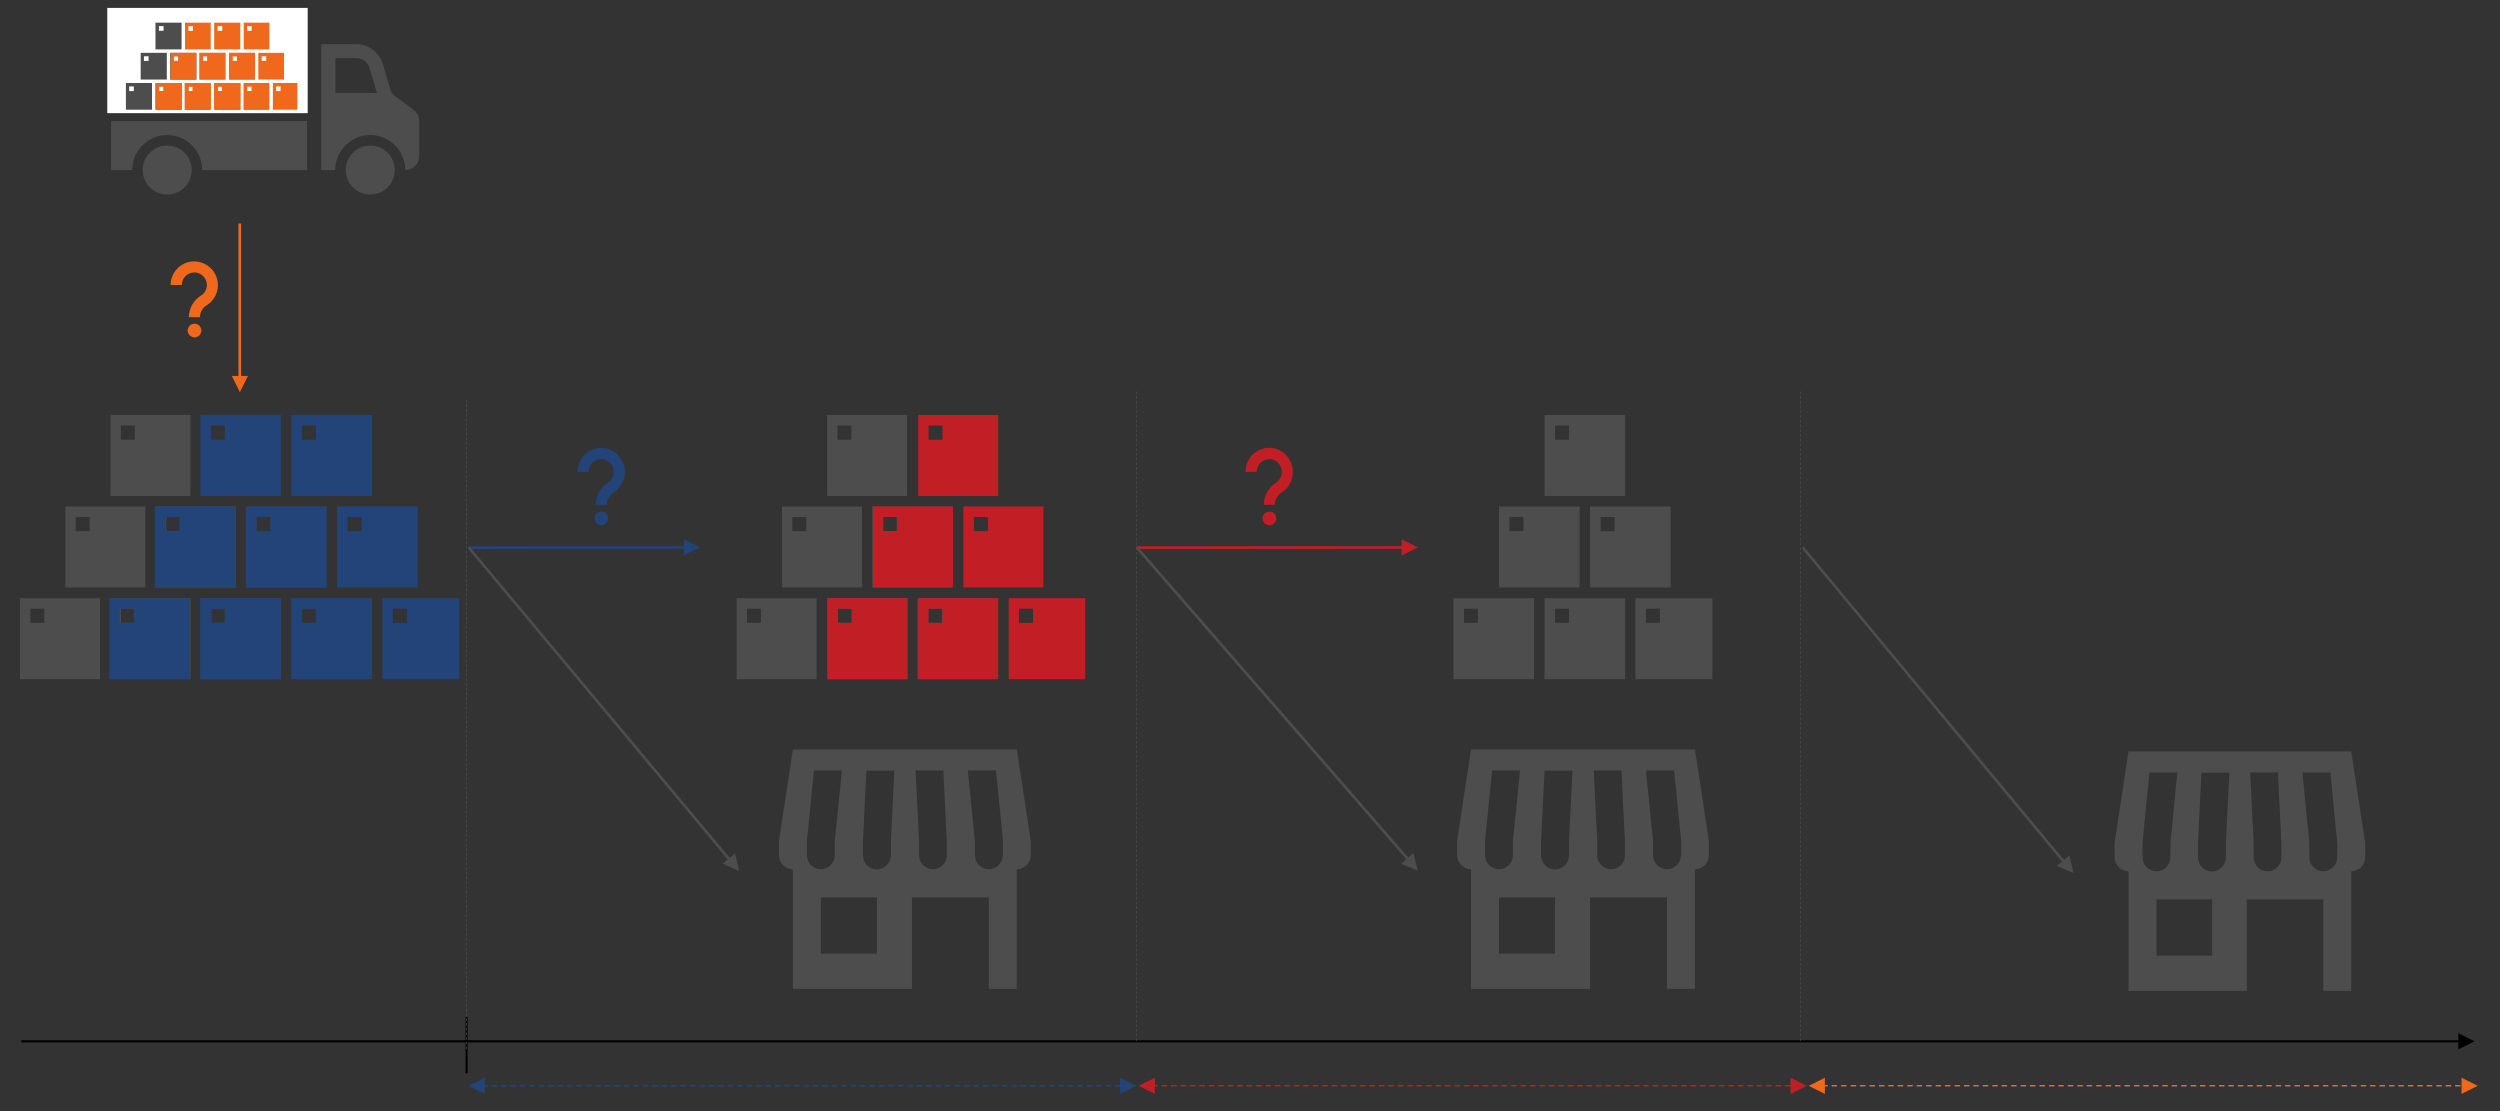 <?xml version="1.0" encoding="utf-8"?>
<!-- Generator: Adobe Illustrator 25.0.1, SVG Export Plug-In . SVG Version: 6.00 Build 0)  -->
<svg version="1.1" id="Calque_1" xmlns="http://www.w3.org/2000/svg" xmlns:xlink="http://www.w3.org/1999/xlink" x="0px" y="0px"
	 viewBox="0 0 1235 549" style="enable-background:new 0 0 1235 549;" xml:space="preserve">
<rect x="0" y="0" width="1235" height="549" fill="#333333" stroke="none"/>
<style type="text/css">
	.st0{clip-path:url(#SVGID_2_);}
	.st1{clip-path:url(#SVGID_4_);}
	.st2{clip-path:url(#SVGID_6_);}
	.st3{clip-path:url(#SVGID_8_);}
	.st4{fill:#4D4D4D;}
	.st5{clip-path:url(#SVGID_10_);}
	.st6{clip-path:url(#SVGID_12_);}
	.st7{clip-path:url(#SVGID_14_);}
	.st8{clip-path:url(#SVGID_16_);}
	.st9{clip-path:url(#SVGID_18_);}
	.st10{clip-path:url(#SVGID_20_);}
	.st11{clip-path:url(#SVGID_22_);}
	.st12{clip-path:url(#SVGID_24_);}
	.st13{clip-path:url(#SVGID_26_);}
	.st14{clip-path:url(#SVGID_28_);}
	.st15{clip-path:url(#SVGID_30_);}
	.st16{clip-path:url(#SVGID_32_);}
	.st17{fill:#224478;}
	.st18{clip-path:url(#SVGID_34_);}
	.st19{clip-path:url(#SVGID_36_);}
	.st20{clip-path:url(#SVGID_38_);}
	.st21{clip-path:url(#SVGID_40_);}
	.st22{clip-path:url(#SVGID_42_);}
	.st23{clip-path:url(#SVGID_44_);}
	.st24{clip-path:url(#SVGID_46_);}
	.st25{clip-path:url(#SVGID_48_);}
	.st26{clip-path:url(#SVGID_50_);}
	.st27{clip-path:url(#SVGID_52_);}
	.st28{clip-path:url(#SVGID_54_);}
	.st29{clip-path:url(#SVGID_56_);}
	.st30{clip-path:url(#SVGID_58_);}
	.st31{clip-path:url(#SVGID_60_);}
	.st32{clip-path:url(#SVGID_62_);}
	.st33{fill:#C11F25;}
	.st34{clip-path:url(#SVGID_64_);}
	.st35{clip-path:url(#SVGID_66_);}
	.st36{clip-path:url(#SVGID_68_);}
	.st37{fill:#EF681C;}
	.st38{clip-path:url(#SVGID_70_);}
	.st39{clip-path:url(#SVGID_72_);}
	.st40{clip-path:url(#SVGID_74_);}
	.st41{clip-path:url(#SVGID_76_);}
	.st42{clip-path:url(#SVGID_78_);}
	.st43{clip-path:url(#SVGID_80_);}
	.st44{fill:#FFFFFF;}
	.st45{clip-path:url(#SVGID_82_);}
	.st46{clip-path:url(#SVGID_84_);}
	.st47{clip-path:url(#SVGID_86_);}
	.st48{clip-path:url(#SVGID_88_);}
	.st49{clip-path:url(#SVGID_90_);}
	.st50{clip-path:url(#SVGID_92_);}
	.st51{clip-path:url(#SVGID_94_);}
	.st52{clip-path:url(#SVGID_96_);}
	.st53{clip-path:url(#SVGID_98_);}
	.st54{clip-path:url(#SVGID_100_);}
	.st55{clip-path:url(#SVGID_102_);}
	.st56{clip-path:url(#SVGID_104_);}
	.st57{fill:none;stroke:#000000;stroke-miterlimit:8;}
	.st58{fill:none;stroke:#4D4D4D;stroke-width:0.333;stroke-miterlimit:8;stroke-dasharray:1.333,1;}
</style>
<g>
	<defs>
		<rect id="SVGID_1_" x="-33" y="-107.1" width="1280" height="720"/>
	</defs>
	<clipPath id="SVGID_2_">
		<use xlink:href="#SVGID_1_"  style="overflow:visible;"/>
	</clipPath>
	<g class="st0">
		<path d="M10.5,513.9h1205.3v1H10.5V513.9z M1214.4,510.4l8,4l-8,4V510.4z"/>
		<g>
			<defs>
				<rect id="SVGID_3_" x="364" y="345.9" width="166" height="167"/>
			</defs>
			<clipPath id="SVGID_4_">
				<use xlink:href="#SVGID_3_"  style="overflow:visible;"/>
			</clipPath>
			<g class="st1">
				<g>
					<defs>
						<rect id="SVGID_5_" x="364" y="345.9" width="166" height="167"/>
					</defs>
					<clipPath id="SVGID_6_">
						<use xlink:href="#SVGID_5_"  style="overflow:visible;"/>
					</clipPath>
					<g class="st2">
						<g>
							<defs>
								<rect id="SVGID_7_" x="364" y="345.9" width="166" height="167"/>
							</defs>
							<clipPath id="SVGID_8_">
								<use xlink:href="#SVGID_7_"  style="overflow:visible;"/>
							</clipPath>
							<g class="st3">
								<path class="st4" d="M495.4,422.4c0,3.8-3.1,7-6.9,7s-6.9-3.1-6.9-7v-7l-3.5-34.8H492l3.5,34.8V422.4z M467.8,422.4
									c0,3.8-3.1,7-6.9,7c-3.8,0-6.9-3.1-6.9-7v-7l-1.7-34.8H466l1.7,34.8V422.4z M440.1,415.5v7c0,3.8-3.1,7-6.9,7
									c-3.8,0-6.9-3.1-6.9-7v-7l1.7-34.8h13.8L440.1,415.5z M433.2,471.1h-27.7v-27.8h27.7V471.1z M398.6,422.4v-7l3.5-34.8h13.8
									l-3.5,34.8v7c0,3.8-3.1,7-6.9,7S398.6,426.3,398.6,422.4z M502.3,370.2H391.7l-6.9,45.2v7c0,3.8,3.1,7,6.9,7v59.1h58.8
									v-45.2h38v45.2h13.8v-59.1c3.8,0,6.9-3.1,6.9-7v-7L502.3,370.2z"/>
							</g>
						</g>
					</g>
				</g>
			</g>
		</g>
		<g>
			<defs>
				<rect id="SVGID_9_" x="699" y="185.9" width="166" height="167"/>
			</defs>
			<clipPath id="SVGID_10_">
				<use xlink:href="#SVGID_9_"  style="overflow:visible;"/>
			</clipPath>
			<g class="st5">
				<g>
					<defs>
						<rect id="SVGID_11_" x="699" y="185.9" width="166" height="167"/>
					</defs>
					<clipPath id="SVGID_12_">
						<use xlink:href="#SVGID_11_"  style="overflow:visible;"/>
					</clipPath>
					<g class="st6">
						<g>
							<defs>
								<rect id="SVGID_13_" x="699" y="185.9" width="166" height="167"/>
							</defs>
							<clipPath id="SVGID_14_">
								<use xlink:href="#SVGID_13_"  style="overflow:visible;"/>
							</clipPath>
							<g class="st7">
								<path class="st4" d="M718,295.5v40h39.8v-40H718z M730.1,307.7h-6.9v-7h6.9V307.7z"/>
								<path class="st4" d="M763,295.5v40h39.8v-40H763z M775.1,307.7h-6.9v-7h6.9V307.7z"/>
								<path class="st4" d="M740.5,250.2v40h39.8v-40H740.5z M752.6,262.4h-6.9v-7h6.9V262.4z"/>
								<path class="st4" d="M785.5,250.2v40h39.8v-40H785.5z M797.6,262.4h-6.9v-7h6.9V262.4z"/>
								<path class="st4" d="M763,205v40h39.8v-40H763z M775.1,217.2h-6.9v-7h6.9V217.2z"/>
								<path class="st4" d="M807.9,295.5v40h38v-40H807.9z M820,307.7h-6.9v-7h6.9V307.7z"/>
							</g>
						</g>
					</g>
				</g>
			</g>
		</g>
		<g>
			<defs>
				<rect id="SVGID_15_" x="699" y="345.9" width="166" height="167"/>
			</defs>
			<clipPath id="SVGID_16_">
				<use xlink:href="#SVGID_15_"  style="overflow:visible;"/>
			</clipPath>
			<g class="st8">
				<g>
					<defs>
						<rect id="SVGID_17_" x="699" y="345.9" width="166" height="167"/>
					</defs>
					<clipPath id="SVGID_18_">
						<use xlink:href="#SVGID_17_"  style="overflow:visible;"/>
					</clipPath>
					<g class="st9">
						<g>
							<defs>
								<rect id="SVGID_19_" x="699" y="345.9" width="166" height="167"/>
							</defs>
							<clipPath id="SVGID_20_">
								<use xlink:href="#SVGID_19_"  style="overflow:visible;"/>
							</clipPath>
							<g class="st10">
								<path class="st4" d="M830.4,422.4c0,3.8-3.1,7-6.9,7s-6.9-3.1-6.9-7v-7l-3.5-34.8H827l3.5,34.8V422.4z M802.8,422.4
									c0,3.8-3.1,7-6.9,7c-3.8,0-6.9-3.1-6.9-7v-7l-1.7-34.8H801l1.7,34.8V422.4z M775.1,415.5v7c0,3.8-3.1,7-6.9,7
									c-3.8,0-6.9-3.1-6.9-7v-7l1.7-34.8h13.8L775.1,415.5z M768.2,471.1h-27.7v-27.8h27.7V471.1z M733.6,422.4v-7l3.5-34.8h13.8
									l-3.5,34.8v7c0,3.8-3.1,7-6.9,7S733.6,426.3,733.6,422.4z M837.3,370.2H726.7l-6.9,45.2v7c0,3.8,3.1,7,6.9,7v59.1h58.8
									v-45.2h38v45.2h13.8v-59.1c3.8,0,6.9-3.1,6.9-7v-7L837.3,370.2z"/>
							</g>
						</g>
					</g>
				</g>
			</g>
		</g>
		<g>
			<defs>
				<rect id="SVGID_21_" x="1024" y="346.9" width="165" height="167"/>
			</defs>
			<clipPath id="SVGID_22_">
				<use xlink:href="#SVGID_21_"  style="overflow:visible;"/>
			</clipPath>
			<g class="st11">
				<g>
					<defs>
						<rect id="SVGID_23_" x="1024" y="346.9" width="165" height="167"/>
					</defs>
					<clipPath id="SVGID_24_">
						<use xlink:href="#SVGID_23_"  style="overflow:visible;"/>
					</clipPath>
					<g class="st12">
						<g>
							<defs>
								<rect id="SVGID_25_" x="1024" y="346.9" width="165" height="167"/>
							</defs>
							<clipPath id="SVGID_26_">
								<use xlink:href="#SVGID_25_"  style="overflow:visible;"/>
							</clipPath>
							<g class="st13">
								<path class="st4" d="M1154.6,423.4c0,3.8-3.1,7-6.9,7s-6.9-3.1-6.9-7v-7l-3.4-34.8h13.8l3.4,34.8V423.4z M1127.1,423.4
									c0,3.8-3.1,7-6.9,7c-3.8,0-6.9-3.1-6.9-7v-7l-1.7-34.8h13.7l1.7,34.8V423.4z M1099.6,416.5v7c0,3.8-3.1,7-6.9,7
									s-6.9-3.1-6.9-7v-7l1.7-34.8h13.8L1099.6,416.5z M1092.8,472.1h-27.5v-27.8h27.5V472.1z M1058.4,423.4v-7l3.4-34.8h13.8
									l-3.4,34.8v7c0,3.8-3.1,7-6.9,7S1058.4,427.3,1058.4,423.4z M1161.5,371.2h-110l-6.9,45.2v7c0,3.8,3.1,7,6.9,7v59.1h58.4
									v-45.2h37.8v45.2h13.8v-59.1c3.8,0,6.9-3.1,6.9-7v-7L1161.5,371.2z"/>
							</g>
						</g>
					</g>
				</g>
			</g>
		</g>
		<g>
			<defs>
				<rect id="SVGID_27_" x="275" y="217.9" width="44" height="45"/>
			</defs>
			<clipPath id="SVGID_28_">
				<use xlink:href="#SVGID_27_"  style="overflow:visible;"/>
			</clipPath>
			<g class="st14">
				<g>
					<defs>
						<rect id="SVGID_29_" x="275" y="217.9" width="44" height="45"/>
					</defs>
					<clipPath id="SVGID_30_">
						<use xlink:href="#SVGID_29_"  style="overflow:visible;"/>
					</clipPath>
					<g class="st15">
						<g>
							<defs>
								<rect id="SVGID_31_" x="275" y="217.9" width="44" height="45"/>
							</defs>
							<clipPath id="SVGID_32_">
								<use xlink:href="#SVGID_31_"  style="overflow:visible;"/>
							</clipPath>
							<g class="st16">
								<path class="st17" d="M308.6,231.8c-0.8-6.6-6.6-11.3-13-10.5c-5.9,0.7-10.3,5.8-10.3,11.8h5.5c0-3.5,2.8-6.3,6.2-6.3
									c3.4,0,6.2,2.8,6.2,6.3c0,2.2-1.1,4.2-2.9,5.4c-3.7,2.3-6,6.5-6,10.9h5.5c0-2.5,1.3-4.9,3.5-6.2
									C307,240.8,309.1,236.3,308.6,231.8z"/>
								<path class="st17" d="M299.5,253.7L299.5,253.7c-1.3-1.3-3.4-1.3-4.8,0c0,0,0,0,0,0c-0.3,0.3-0.6,0.7-0.7,1.1
									c-0.2,0.4-0.3,0.9-0.3,1.3c0,0.5,0.1,0.9,0.3,1.3c0.3,0.8,1,1.5,1.8,1.8c0.4,0.2,0.9,0.3,1.3,0.3c0.4,0,0.9-0.1,1.3-0.3
									c0.8-0.4,1.4-1,1.8-1.8c0.2-0.4,0.3-0.9,0.3-1.3c0-0.5-0.1-0.9-0.3-1.3C300,254.4,299.8,254,299.5,253.7z"/>
							</g>
						</g>
					</g>
				</g>
			</g>
		</g>
		<g>
			<defs>
				<rect id="SVGID_33_" x="-9" y="185.9" width="165" height="167"/>
			</defs>
			<clipPath id="SVGID_34_">
				<use xlink:href="#SVGID_33_"  style="overflow:visible;"/>
			</clipPath>
			<g class="st18">
				<g>
					<defs>
						<rect id="SVGID_35_" x="-9" y="185.9" width="165" height="167"/>
					</defs>
					<clipPath id="SVGID_36_">
						<use xlink:href="#SVGID_35_"  style="overflow:visible;"/>
					</clipPath>
					<g class="st19">
						<g>
							<defs>
								<rect id="SVGID_37_" x="-9" y="185.9" width="165" height="167"/>
							</defs>
							<clipPath id="SVGID_38_">
								<use xlink:href="#SVGID_37_"  style="overflow:visible;"/>
							</clipPath>
							<g class="st20">
								<path class="st4" d="M9.9,295.5v40h39.5v-40H9.9z M21.9,307.7h-6.9v-7h6.9V307.7z"/>
								<path class="st4" d="M54.6,295.5v40h39.5v-40H54.6z M66.6,307.7h-6.9v-7h6.9V307.7z"/>
								<path class="st4" d="M32.3,250.2v40h39.5v-40H32.3z M44.3,262.4h-6.9v-7h6.9V262.4z"/>
								<path class="st4" d="M76.9,250.2v40h39.5v-40H76.9z M89,262.4h-6.9v-7H89V262.4z"/>
								<path class="st4" d="M54.6,205v40h39.5v-40H54.6z M66.6,217.2h-6.9v-7h6.9V217.2z"/>
								<path class="st4" d="M99.3,295.5v40h37.8v-40H99.3z M111.3,307.7h-6.9v-7h6.9V307.7z"/>
							</g>
						</g>
					</g>
				</g>
			</g>
		</g>
		<g>
			<defs>
				<rect id="SVGID_39_" x="35" y="185.9" width="166" height="167"/>
			</defs>
			<clipPath id="SVGID_40_">
				<use xlink:href="#SVGID_39_"  style="overflow:visible;"/>
			</clipPath>
			<g class="st21">
				<g>
					<defs>
						<rect id="SVGID_41_" x="35" y="185.9" width="166" height="167"/>
					</defs>
					<clipPath id="SVGID_42_">
						<use xlink:href="#SVGID_41_"  style="overflow:visible;"/>
					</clipPath>
					<g class="st22">
						<g>
							<defs>
								<rect id="SVGID_43_" x="35" y="185.9" width="166" height="167"/>
							</defs>
							<clipPath id="SVGID_44_">
								<use xlink:href="#SVGID_43_"  style="overflow:visible;"/>
							</clipPath>
							<g class="st23">
								<path class="st17" d="M54,295.5v40h39.8v-40H54z M66.1,307.7h-6.9v-7h6.9V307.7z"/>
								<path class="st17" d="M99,295.5v40h39.8v-40H99z M111.1,307.7h-6.9v-7h6.9V307.7z"/>
								<path class="st17" d="M76.5,250.2v40h39.8v-40H76.5z M88.6,262.4h-6.9v-7h6.9V262.4z"/>
								<path class="st17" d="M121.5,250.2v40h39.8v-40H121.5z M133.6,262.4h-6.9v-7h6.9V262.4z"/>
								<path class="st17" d="M99,205v40h39.8v-40H99z M111.1,217.2h-6.9v-7h6.9V217.2z"/>
								<path class="st17" d="M143.9,295.5v40h38v-40H143.9z M156,307.7h-6.9v-7h6.9V307.7z"/>
							</g>
						</g>
					</g>
				</g>
			</g>
		</g>
		<g>
			<defs>
				<rect id="SVGID_45_" x="80" y="185.9" width="166" height="167"/>
			</defs>
			<clipPath id="SVGID_46_">
				<use xlink:href="#SVGID_45_"  style="overflow:visible;"/>
			</clipPath>
			<g class="st24">
				<g>
					<defs>
						<rect id="SVGID_47_" x="80" y="185.9" width="166" height="167"/>
					</defs>
					<clipPath id="SVGID_48_">
						<use xlink:href="#SVGID_47_"  style="overflow:visible;"/>
					</clipPath>
					<g class="st25">
						<g>
							<defs>
								<rect id="SVGID_49_" x="80" y="185.9" width="166" height="167"/>
							</defs>
							<clipPath id="SVGID_50_">
								<use xlink:href="#SVGID_49_"  style="overflow:visible;"/>
							</clipPath>
							<g class="st26">
								<path class="st17" d="M99,295.5v40h39.8v-40H99z M111.1,307.7h-6.9v-7h6.9V307.7z"/>
								<path class="st17" d="M144,295.5v40h39.8v-40H144z M156.1,307.7h-6.9v-7h6.9V307.7z"/>
								<path class="st17" d="M121.5,250.2v40h39.8v-40H121.5z M133.6,262.4h-6.9v-7h6.9V262.4z"/>
								<path class="st17" d="M166.5,250.2v40h39.8v-40H166.5z M178.6,262.4h-6.9v-7h6.9V262.4z"/>
								<path class="st17" d="M144,205v40h39.8v-40H144z M156.1,217.2h-6.9v-7h6.9V217.2z"/>
								<path class="st17" d="M188.9,295.5v40h38v-40H188.9z M201,307.7h-6.9v-7h6.9V307.7z"/>
							</g>
						</g>
					</g>
				</g>
			</g>
		</g>
		<g>
			<defs>
				<rect id="SVGID_51_" x="345" y="185.9" width="165" height="167"/>
			</defs>
			<clipPath id="SVGID_52_">
				<use xlink:href="#SVGID_51_"  style="overflow:visible;"/>
			</clipPath>
			<g class="st27">
				<g>
					<defs>
						<rect id="SVGID_53_" x="345" y="185.9" width="165" height="167"/>
					</defs>
					<clipPath id="SVGID_54_">
						<use xlink:href="#SVGID_53_"  style="overflow:visible;"/>
					</clipPath>
					<g class="st28">
						<g>
							<defs>
								<rect id="SVGID_55_" x="345" y="185.9" width="165" height="167"/>
							</defs>
							<clipPath id="SVGID_56_">
								<use xlink:href="#SVGID_55_"  style="overflow:visible;"/>
							</clipPath>
							<g class="st29">
								<path class="st4" d="M363.9,295.5v40h39.5v-40H363.9z M375.9,307.7h-6.9v-7h6.9V307.7z"/>
								<path class="st4" d="M408.6,295.5v40h39.5v-40H408.6z M420.6,307.7h-6.9v-7h6.9V307.7z"/>
								<path class="st4" d="M386.3,250.2v40h39.5v-40H386.3z M398.3,262.4h-6.9v-7h6.9V262.4z"/>
								<path class="st4" d="M430.9,250.2v40h39.5v-40H430.9z M443,262.4h-6.9v-7h6.9V262.4z"/>
								<path class="st4" d="M408.6,205v40h39.5v-40H408.6z M420.6,217.2h-6.9v-7h6.9V217.2z"/>
								<path class="st4" d="M453.3,295.5v40h37.8v-40H453.3z M465.3,307.7h-6.9v-7h6.9V307.7z"/>
							</g>
						</g>
					</g>
				</g>
			</g>
		</g>
		<g>
			<defs>
				<rect id="SVGID_57_" x="390" y="185.9" width="165" height="167"/>
			</defs>
			<clipPath id="SVGID_58_">
				<use xlink:href="#SVGID_57_"  style="overflow:visible;"/>
			</clipPath>
			<g class="st30">
				<g>
					<defs>
						<rect id="SVGID_59_" x="390" y="185.9" width="165" height="167"/>
					</defs>
					<clipPath id="SVGID_60_">
						<use xlink:href="#SVGID_59_"  style="overflow:visible;"/>
					</clipPath>
					<g class="st31">
						<g>
							<defs>
								<rect id="SVGID_61_" x="390" y="185.9" width="165" height="167"/>
							</defs>
							<clipPath id="SVGID_62_">
								<use xlink:href="#SVGID_61_"  style="overflow:visible;"/>
							</clipPath>
							<g class="st32">
								<path class="st33" d="M408.9,295.5v40h39.5v-40H408.9z M420.9,307.7h-6.9v-7h6.9V307.7z"/>
								<path class="st33" d="M453.6,295.5v40h39.5v-40H453.6z M465.6,307.7h-6.9v-7h6.9V307.7z"/>
								<path class="st33" d="M431.3,250.2v40h39.5v-40H431.3z M443.3,262.4h-6.9v-7h6.9V262.4z"/>
								<path class="st33" d="M475.9,250.2v40h39.5v-40H475.9z M488,262.4h-6.9v-7h6.9V262.4z"/>
								<path class="st33" d="M453.6,205v40h39.5v-40H453.6z M465.6,217.2h-6.9v-7h6.9V217.2z"/>
								<path class="st33" d="M498.3,295.5v40h37.8v-40H498.3z M510.3,307.7h-6.9v-7h6.9V307.7z"/>
							</g>
						</g>
					</g>
				</g>
			</g>
		</g>
		<path class="st17" d="M231.5,271.2l107.6-0.1l0-1.3l-107.6,0.1L231.5,271.2z M337.8,274.4l8-4l-8-4L337.8,274.4z"/>
		<path class="st4" d="M232,270l129.4,154.8l-1,0.9L231,270.8L232,270z M363.1,421.6l2.1,8.7l-8.2-3.6L363.1,421.6z"/>
		<path class="st33" d="M561.5,271.2l132.2-0.1l0-1.3l-132.2,0.1L561.5,271.2z M692.4,274.4l8-4l-8-4L692.4,274.4z"/>
		<g>
			<defs>
				<rect id="SVGID_63_" x="605" y="217.9" width="44" height="45"/>
			</defs>
			<clipPath id="SVGID_64_">
				<use xlink:href="#SVGID_63_"  style="overflow:visible;"/>
			</clipPath>
			<g class="st34">
				<g>
					<defs>
						<rect id="SVGID_65_" x="605" y="217.9" width="44" height="45"/>
					</defs>
					<clipPath id="SVGID_66_">
						<use xlink:href="#SVGID_65_"  style="overflow:visible;"/>
					</clipPath>
					<g class="st35">
						<g>
							<defs>
								<rect id="SVGID_67_" x="605" y="217.9" width="44" height="45"/>
							</defs>
							<clipPath id="SVGID_68_">
								<use xlink:href="#SVGID_67_"  style="overflow:visible;"/>
							</clipPath>
							<g class="st36">
								<path class="st33" d="M638.6,231.8c-0.8-6.6-6.6-11.3-13-10.5c-5.9,0.7-10.3,5.8-10.3,11.8h5.5c0-3.5,2.8-6.3,6.2-6.3
									s6.2,2.8,6.2,6.3c0,2.2-1.1,4.2-2.9,5.4c-3.7,2.3-6,6.5-6,10.9h5.5c0-2.5,1.3-4.9,3.5-6.2
									C637,240.8,639.1,236.3,638.6,231.8z"/>
								<path class="st33" d="M629.5,253.7L629.5,253.7c-1.3-1.3-3.4-1.3-4.8,0c0,0,0,0,0,0c-0.3,0.3-0.6,0.7-0.7,1.1
									c-0.2,0.4-0.3,0.9-0.3,1.3c0,0.5,0.1,0.9,0.3,1.3c0.3,0.8,1,1.5,1.8,1.8c0.4,0.2,0.9,0.3,1.3,0.3c0.4,0,0.9-0.1,1.3-0.3
									c0.8-0.4,1.4-1,1.8-1.8c0.2-0.4,0.3-0.9,0.3-1.3c0-0.5-0.1-0.9-0.3-1.3C630,254.4,629.8,254,629.5,253.7z"/>
							</g>
						</g>
					</g>
				</g>
			</g>
		</g>
		<path class="st4" d="M562,269.9l134.5,154.6l-1,0.9L561,270.8L562,269.9z M698.2,421.4l2.2,8.7l-8.3-3.4L698.2,421.4z"/>
		<path class="st4" d="M891,270l129.5,155.8l-1,0.9L890,270.8L891,270z M1022.3,422.6l2,8.7l-8.2-3.6L1022.3,422.6z"/>
		<path class="st37" d="M117.8,110.4l0,76.6h1.3l0-76.6H117.8z M114.5,185.7l4,8l4-8H114.5z"/>
		<g>
			<defs>
				<rect id="SVGID_69_" x="74" y="125.9" width="44" height="44"/>
			</defs>
			<clipPath id="SVGID_70_">
				<use xlink:href="#SVGID_69_"  style="overflow:visible;"/>
			</clipPath>
			<g class="st38">
				<g>
					<defs>
						<rect id="SVGID_71_" x="74" y="125.9" width="44" height="44"/>
					</defs>
					<clipPath id="SVGID_72_">
						<use xlink:href="#SVGID_71_"  style="overflow:visible;"/>
					</clipPath>
					<g class="st39">
						<g>
							<defs>
								<rect id="SVGID_73_" x="74" y="125.9" width="44" height="44"/>
							</defs>
							<clipPath id="SVGID_74_">
								<use xlink:href="#SVGID_73_"  style="overflow:visible;"/>
							</clipPath>
							<g class="st40">
								<path class="st37" d="M107.6,139.5c-0.8-6.4-6.6-11-13-10.3c-5.9,0.7-10.3,5.7-10.3,11.6h5.5c0-3.4,2.8-6.2,6.2-6.2
									c3.4,0,6.2,2.8,6.2,6.2c0,2.1-1.1,4.1-2.9,5.2c-3.7,2.3-6,6.3-6,10.7h5.5c0-2.5,1.3-4.8,3.5-6
									C106,148.3,108.1,143.9,107.6,139.5z"/>
								<path class="st37" d="M98.5,160.9L98.5,160.9c-1.3-1.3-3.4-1.3-4.8,0c0,0,0,0,0,0c-0.3,0.3-0.6,0.7-0.7,1.1
									c-0.2,0.4-0.3,0.9-0.3,1.3c0,0.4,0.1,0.9,0.3,1.3c0.3,0.8,1,1.4,1.8,1.8c0.4,0.2,0.9,0.3,1.3,0.3c0.4,0,0.9-0.1,1.3-0.3
									c0.8-0.3,1.4-1,1.8-1.8c0.2-0.4,0.3-0.9,0.3-1.3c0-0.5-0.1-0.9-0.3-1.3C99,161.6,98.8,161.2,98.5,160.9z"/>
							</g>
						</g>
					</g>
				</g>
			</g>
		</g>
		<g>
			<defs>
				<rect id="SVGID_75_" x="48" y="-30.1" width="166" height="166"/>
			</defs>
			<clipPath id="SVGID_76_">
				<use xlink:href="#SVGID_75_"  style="overflow:visible;"/>
			</clipPath>
			<g class="st41">
				<g>
					<defs>
						<rect id="SVGID_77_" x="48" y="-30.1" width="166" height="166"/>
					</defs>
					<clipPath id="SVGID_78_">
						<use xlink:href="#SVGID_77_"  style="overflow:visible;"/>
					</clipPath>
					<g class="st42">
						<g>
							<defs>
								<rect id="SVGID_79_" x="48" y="-30.1" width="166" height="166"/>
							</defs>
							<clipPath id="SVGID_80_">
								<use xlink:href="#SVGID_79_"  style="overflow:visible;"/>
							</clipPath>
							<g class="st43">
								<path class="st4" d="M94.7,84c0,6.7-5.4,12.1-12.1,12.1S70.5,90.7,70.5,84s5.4-12.1,12.1-12.1S94.7,77.3,94.7,84z"/>
								<path class="st4" d="M195,84c0,6.7-5.4,12.1-12.1,12.1s-12.1-5.4-12.1-12.1s5.4-12.1,12.1-12.1S195,77.3,195,84z"/>
								<path class="st4" d="M54.9,11.4h96.8v41.5H54.9V11.4z"/>
								<path class="st4" d="M165.6,28.7H176c3.1,0,5.9,2.1,6.6,5l3.5,11.9c0,0.2,0.2,0.2,0.2,0.3h-20.6V28.7z M176,21.8h-17.3V46
									v10.4V84h6.9c0-9.5,7.8-17.3,17.3-17.3s17.3,7.8,17.3,17.3c3.8,0,6.9-3.1,6.9-6.9V59.8c0-2.2-1-4.2-2.8-5.5l-9.2-6.9
									c-1.2-0.9-2.1-2.2-2.4-3.6l-3.5-11.9C187.5,25.9,182,21.8,176,21.8z"/>
								<path class="st4" d="M151.8,84H99.9c0-9.5-7.8-17.3-17.3-17.3c-9.5,0-17.3,7.8-17.3,17.3H54.9V59.8h96.8V84z"/>
							</g>
						</g>
					</g>
				</g>
			</g>
		</g>
		<rect x="53" y="3.9" class="st44" width="99" height="52"/>
		<g>
			<defs>
				<rect id="SVGID_81_" x="56" y="4.9" width="54" height="55"/>
			</defs>
			<clipPath id="SVGID_82_">
				<use xlink:href="#SVGID_81_"  style="overflow:visible;"/>
			</clipPath>
			<g class="st45">
				<g>
					<defs>
						<rect id="SVGID_83_" x="56" y="4.9" width="54" height="55"/>
					</defs>
					<clipPath id="SVGID_84_">
						<use xlink:href="#SVGID_83_"  style="overflow:visible;"/>
					</clipPath>
					<g class="st46">
						<g>
							<defs>
								<rect id="SVGID_85_" x="56" y="4.9" width="54" height="55"/>
							</defs>
							<clipPath id="SVGID_86_">
								<use xlink:href="#SVGID_85_"  style="overflow:visible;"/>
							</clipPath>
							<g class="st47">
								<path class="st4" d="M62.2,41v13.2h12.9V41H62.2z M66.1,45h-2.3v-2.3h2.3V45z"/>
								<path class="st4" d="M76.8,41v13.2h12.9V41H76.8z M80.8,45h-2.3v-2.3h2.3V45z"/>
								<path class="st4" d="M69.5,26.1v13.2h12.9V26.1H69.5z M73.4,30.1h-2.3v-2.3h2.3V30.1z"/>
								<path class="st4" d="M84.1,26.1v13.2h12.9V26.1H84.1z M88.1,30.1h-2.3v-2.3h2.3V30.1z"/>
								<path class="st4" d="M76.8,11.2v13.2h12.9V11.2H76.8z M80.8,15.2h-2.3v-2.3h2.3V15.2z"/>
								<path class="st4" d="M91.4,41v13.2h12.4V41H91.4z M95.4,45h-2.3v-2.3h2.3V45z"/>
							</g>
						</g>
					</g>
				</g>
			</g>
		</g>
		<g>
			<defs>
				<rect id="SVGID_87_" x="71" y="4.9" width="53" height="55"/>
			</defs>
			<clipPath id="SVGID_88_">
				<use xlink:href="#SVGID_87_"  style="overflow:visible;"/>
			</clipPath>
			<g class="st48">
				<g>
					<defs>
						<rect id="SVGID_89_" x="71" y="4.9" width="53" height="55"/>
					</defs>
					<clipPath id="SVGID_90_">
						<use xlink:href="#SVGID_89_"  style="overflow:visible;"/>
					</clipPath>
					<g class="st49">
						<g>
							<defs>
								<rect id="SVGID_91_" x="71" y="4.9" width="53" height="55"/>
							</defs>
							<clipPath id="SVGID_92_">
								<use xlink:href="#SVGID_91_"  style="overflow:visible;"/>
							</clipPath>
							<g class="st50">
								<path class="st37" d="M77.1,41v13.2h12.7V41H77.1z M80.9,45h-2.2v-2.3h2.2V45z"/>
								<path class="st37" d="M91.4,41v13.2h12.7V41H91.4z M95.3,45h-2.2v-2.3h2.2V45z"/>
								<path class="st37" d="M84.3,26.1v13.2h12.7V26.1H84.3z M88.1,30.1h-2.2v-2.3h2.2V30.1z"/>
								<path class="st37" d="M98.6,26.1v13.2h12.7V26.1H98.6z M102.5,30.1h-2.2v-2.3h2.2V30.1z"/>
								<path class="st37" d="M91.4,11.2v13.2h12.7V11.2H91.4z M95.3,15.2h-2.2v-2.3h2.2V15.2z"/>
								<path class="st37" d="M105.8,41v13.2h12.1V41H105.8z M109.6,45h-2.2v-2.3h2.2V45z"/>
							</g>
						</g>
					</g>
				</g>
			</g>
		</g>
		<g>
			<defs>
				<rect id="SVGID_93_" x="100" y="4.9" width="53" height="55"/>
			</defs>
			<clipPath id="SVGID_94_">
				<use xlink:href="#SVGID_93_"  style="overflow:visible;"/>
			</clipPath>
			<g class="st51">
				<g>
					<defs>
						<rect id="SVGID_95_" x="100" y="4.9" width="53" height="55"/>
					</defs>
					<clipPath id="SVGID_96_">
						<use xlink:href="#SVGID_95_"  style="overflow:visible;"/>
					</clipPath>
					<g class="st52">
						<g>
							<defs>
								<rect id="SVGID_97_" x="100" y="4.9" width="53" height="55"/>
							</defs>
							<clipPath id="SVGID_98_">
								<use xlink:href="#SVGID_97_"  style="overflow:visible;"/>
							</clipPath>
							<g class="st53">
								<path class="st37" d="M106.1,41v13.2h12.7V41H106.1z M109.9,45h-2.2v-2.3h2.2V45z"/>
								<path class="st37" d="M120.4,41v13.2h12.7V41H120.4z M124.3,45h-2.2v-2.3h2.2V45z"/>
								<path class="st37" d="M113.3,26.1v13.2h12.7V26.1H113.3z M117.1,30.1h-2.2v-2.3h2.2V30.1z"/>
								<path class="st37" d="M127.6,26.1v13.2h12.7V26.1H127.6z M131.5,30.1h-2.2v-2.3h2.2V30.1z"/>
								<path class="st37" d="M120.4,11.2v13.2h12.7V11.2H120.4z M124.3,15.2h-2.2v-2.3h2.2V15.2z"/>
								<path class="st37" d="M134.8,41v13.2h12.1V41H134.8z M138.6,45h-2.2v-2.3h2.2V45z"/>
							</g>
						</g>
					</g>
				</g>
			</g>
		</g>
		<g>
			<defs>
				<rect id="SVGID_99_" x="85" y="4.9" width="54" height="55"/>
			</defs>
			<clipPath id="SVGID_100_">
				<use xlink:href="#SVGID_99_"  style="overflow:visible;"/>
			</clipPath>
			<g class="st54">
				<g>
					<defs>
						<rect id="SVGID_101_" x="85" y="4.9" width="54" height="55"/>
					</defs>
					<clipPath id="SVGID_102_">
						<use xlink:href="#SVGID_101_"  style="overflow:visible;"/>
					</clipPath>
					<g class="st55">
						<g>
							<defs>
								<rect id="SVGID_103_" x="85" y="4.9" width="54" height="55"/>
							</defs>
							<clipPath id="SVGID_104_">
								<use xlink:href="#SVGID_103_"  style="overflow:visible;"/>
							</clipPath>
							<g class="st56">
								<path class="st37" d="M91.2,41v13.2h12.9V41H91.2z M95.1,45h-2.3v-2.3h2.3V45z"/>
								<path class="st37" d="M105.8,41v13.2h12.9V41H105.8z M109.8,45h-2.3v-2.3h2.3V45z"/>
								<path class="st37" d="M98.5,26.1v13.2h12.9V26.1H98.5z M102.4,30.1h-2.3v-2.3h2.3V30.1z"/>
								<path class="st37" d="M113.1,26.1v13.2h12.9V26.1H113.1z M117.1,30.1h-2.3v-2.3h2.3V30.1z"/>
								<path class="st37" d="M105.8,11.2v13.2h12.9V11.2H105.8z M109.8,15.2h-2.3v-2.3h2.3V15.2z"/>
								<path class="st37" d="M120.4,41v13.2h12.4V41H120.4z M124.4,45h-2.3v-2.3h2.3V45z"/>
							</g>
						</g>
					</g>
				</g>
			</g>
		</g>
		<path class="st17" d="M238.2,536h2.7v0.7h-2.7V536z M242.8,536h2.7v0.7h-2.7V536z M247.5,536h2.7v0.7h-2.7V536z M252.2,536h2.7
			v0.7h-2.7V536z M256.8,536h2.7v0.7h-2.7V536z M261.5,536h2.7v0.7h-2.7V536z M266.2,536h2.7v0.7h-2.7V536z M270.8,536h2.7v0.7h-2.7
			V536z M275.5,536h2.7v0.7h-2.7V536z M280.2,536h2.7v0.7h-2.7V536z M284.8,536h2.7v0.7h-2.7V536z M289.5,536h2.7v0.7h-2.7V536z
			 M294.2,536h2.7v0.7h-2.7V536z M298.8,536h2.7v0.7h-2.7V536z M303.5,536h2.7v0.7h-2.7V536z M308.2,536h2.7v0.7h-2.7V536z
			 M312.8,536h2.7v0.7h-2.7V536z M317.5,536h2.7v0.7h-2.7V536z M322.2,536h2.7v0.7h-2.7V536z M326.8,536h2.7v0.7h-2.7V536z
			 M331.5,536h2.7v0.7h-2.7V536z M336.2,536h2.7v0.7h-2.7V536z M340.8,536h2.7v0.7h-2.7V536z M345.5,536h2.7v0.7h-2.7V536z
			 M350.2,536h2.7v0.7h-2.7V536z M354.8,536h2.7v0.7h-2.7V536z M359.5,536h2.7v0.7h-2.7V536z M364.2,536h2.7v0.7h-2.7V536z
			 M368.8,536h2.7v0.7h-2.7V536z M373.5,536h2.7v0.7h-2.7V536z M378.2,536h2.7v0.7h-2.7V536z M382.8,536h2.7v0.7h-2.7V536z
			 M387.5,536h2.7v0.7h-2.7V536z M392.2,536h2.7v0.7h-2.7V536z M396.8,536h2.7v0.7h-2.7V536z M401.5,536h2.7v0.7h-2.7V536z
			 M406.2,536h2.7v0.7h-2.7V536z M410.8,536h2.7v0.7h-2.7V536z M415.5,536h2.7v0.7h-2.7V536z M420.2,536h2.7v0.7h-2.7V536z
			 M424.8,536h2.7v0.7h-2.7V536z M429.5,536h2.7v0.7h-2.7V536z M434.2,536h2.7v0.7h-2.7V536z M438.8,536h2.7v0.7h-2.7V536z
			 M443.5,536h2.7v0.7h-2.7V536z M448.2,536h2.7v0.7h-2.7V536z M452.8,536h2.7v0.7h-2.7V536z M457.5,536h2.7v0.7h-2.7V536z
			 M462.2,536h2.7v0.7h-2.7V536z M466.8,536h2.7v0.7h-2.7V536z M471.5,536h2.7v0.7h-2.7V536z M476.2,536h2.7v0.7h-2.7V536z
			 M480.8,536h2.7v0.7h-2.7V536z M485.5,536h2.7v0.7h-2.7V536z M490.2,536h2.7v0.7h-2.7V536z M494.8,536h2.7v0.7h-2.7V536z
			 M499.5,536h2.7v0.7h-2.7V536z M504.2,536h2.7v0.7h-2.7V536z M508.8,536h2.7v0.7h-2.7V536z M513.5,536h2.7v0.7h-2.7V536z
			 M518.2,536h2.7v0.7h-2.7V536z M522.8,536h2.7v0.7h-2.7V536z M527.5,536h2.7v0.7h-2.7V536z M532.2,536h2.7v0.7h-2.7V536z
			 M536.8,536h2.7v0.7h-2.7V536z M541.5,536h2.7v0.7h-2.7V536z M546.2,536h2.7v0.7h-2.7V536z M550.8,536h2.7v0.7h-2.7V536z
			 M239.5,540.4l-8-4l8-4V540.4z M553.3,532.4l8,4l-8,4V532.4z"/>
		<path class="st33" d="M569.2,536h2.7v0.7h-2.7V536z M573.8,536h2.7v0.7h-2.7V536z M578.5,536h2.7v0.7h-2.7V536z M583.2,536h2.7
			v0.7h-2.7V536z M587.8,536h2.7v0.7h-2.7V536z M592.5,536h2.7v0.7h-2.7V536z M597.2,536h2.7v0.7h-2.7V536z M601.8,536h2.7v0.7h-2.7
			V536z M606.5,536h2.7v0.7h-2.7V536z M611.2,536h2.7v0.7h-2.7V536z M615.8,536h2.7v0.7h-2.7V536z M620.5,536h2.7v0.7h-2.7V536z
			 M625.2,536h2.7v0.7h-2.7V536z M629.8,536h2.7v0.7h-2.7V536z M634.5,536h2.7v0.7h-2.7V536z M639.2,536h2.7v0.7h-2.7V536z
			 M643.8,536h2.7v0.7h-2.7V536z M648.5,536h2.7v0.7h-2.7V536z M653.2,536h2.7v0.7h-2.7V536z M657.8,536h2.7v0.7h-2.7V536z
			 M662.5,536h2.7v0.7h-2.7V536z M667.2,536h2.7v0.7h-2.7V536z M671.8,536h2.7v0.7h-2.7V536z M676.5,536h2.7v0.7h-2.7V536z
			 M681.2,536h2.7v0.7h-2.7V536z M685.8,536h2.7v0.7h-2.7V536z M690.5,536h2.7v0.7h-2.7V536z M695.2,536h2.7v0.7h-2.7V536z
			 M699.8,536h2.7v0.7h-2.7V536z M704.5,536h2.7v0.7h-2.7V536z M709.2,536h2.7v0.7h-2.7V536z M713.8,536h2.7v0.7h-2.7V536z
			 M718.5,536h2.7v0.7h-2.7V536z M723.2,536h2.7v0.7h-2.7V536z M727.8,536h2.7v0.7h-2.7V536z M732.5,536h2.7v0.7h-2.7V536z
			 M737.2,536h2.7v0.7h-2.7V536z M741.8,536h2.7v0.7h-2.7V536z M746.5,536h2.7v0.7h-2.7V536z M751.2,536h2.7v0.7h-2.7V536z
			 M755.8,536h2.7v0.7h-2.7V536z M760.5,536h2.7v0.7h-2.7V536z M765.2,536h2.7v0.7h-2.7V536z M769.8,536h2.7v0.7h-2.7V536z
			 M774.5,536h2.7v0.7h-2.7V536z M779.2,536h2.7v0.7h-2.7V536z M783.8,536h2.7v0.7h-2.7V536z M788.5,536h2.7v0.7h-2.7V536z
			 M793.2,536h2.7v0.7h-2.7V536z M797.8,536h2.7v0.7h-2.7V536z M802.5,536h2.7v0.7h-2.7V536z M807.2,536h2.7v0.7h-2.7V536z
			 M811.8,536h2.7v0.7h-2.7V536z M816.5,536h2.7v0.7h-2.7V536z M821.2,536h2.7v0.7h-2.7V536z M825.8,536h2.7v0.7h-2.7V536z
			 M830.5,536h2.7v0.7h-2.7V536z M835.2,536h2.7v0.7h-2.7V536z M839.8,536h2.7v0.7h-2.7V536z M844.5,536h2.7v0.7h-2.7V536z
			 M849.2,536h2.7v0.7h-2.7V536z M853.8,536h2.7v0.7h-2.7V536z M858.5,536h2.7v0.7h-2.7V536z M863.2,536h2.7v0.7h-2.7V536z
			 M867.8,536h2.7v0.7h-2.7V536z M872.5,536h2.7v0.7h-2.7V536z M877.2,536h2.7v0.7h-2.7V536z M881.8,536h2.7v0.7h-2.7V536z
			 M570.5,540.4l-8-4l8-4V540.4z M884.5,532.4l8,4l-8,4V532.4z"/>
		<path class="st37" d="M900.2,536h2.7v0.7h-2.7V536z M904.8,536h2.7v0.7h-2.7V536z M909.5,536h2.7v0.7h-2.7V536z M914.2,536h2.7
			v0.7h-2.7V536z M918.8,536h2.7v0.7h-2.7V536z M923.5,536h2.7v0.7h-2.7V536z M928.2,536h2.7v0.7h-2.7V536z M932.8,536h2.7v0.7h-2.7
			V536z M937.5,536h2.7v0.7h-2.7V536z M942.2,536h2.7v0.7h-2.7V536z M946.8,536h2.7v0.7h-2.7V536z M951.5,536h2.7v0.7h-2.7V536z
			 M956.2,536h2.7v0.7h-2.7V536z M960.8,536h2.7v0.7h-2.7V536z M965.5,536h2.7v0.7h-2.7V536z M970.2,536h2.7v0.7h-2.7V536z
			 M974.8,536h2.7v0.7h-2.7V536z M979.5,536h2.7v0.7h-2.7V536z M984.2,536h2.7v0.7h-2.7V536z M988.8,536h2.7v0.7h-2.7V536z
			 M993.5,536h2.7v0.7h-2.7V536z M998.2,536h2.7v0.7h-2.7V536z M1002.8,536h2.7v0.7h-2.7V536z M1007.5,536h2.7v0.7h-2.7V536z
			 M1012.2,536h2.7v0.7h-2.7V536z M1016.8,536h2.7v0.7h-2.7V536z M1021.5,536h2.7v0.7h-2.7V536z M1026.2,536h2.7v0.7h-2.7V536z
			 M1030.8,536h2.7v0.7h-2.7V536z M1035.5,536h2.7v0.7h-2.7V536z M1040.2,536h2.7v0.7h-2.7V536z M1044.8,536h2.7v0.7h-2.7V536z
			 M1049.5,536h2.7v0.7h-2.7V536z M1054.2,536h2.7v0.7h-2.7V536z M1058.8,536h2.7v0.7h-2.7V536z M1063.5,536h2.7v0.7h-2.7V536z
			 M1068.2,536h2.7v0.7h-2.7V536z M1072.8,536h2.7v0.7h-2.7V536z M1077.5,536h2.7v0.7h-2.7V536z M1082.2,536h2.7v0.7h-2.7V536z
			 M1086.8,536h2.7v0.7h-2.7V536z M1091.5,536h2.7v0.7h-2.7V536z M1096.2,536h2.7v0.7h-2.7V536z M1100.8,536h2.7v0.7h-2.7V536z
			 M1105.5,536h2.7v0.7h-2.7V536z M1110.2,536h2.7v0.7h-2.7V536z M1114.8,536h2.7v0.7h-2.7V536z M1119.5,536h2.7v0.7h-2.7V536z
			 M1124.2,536h2.7v0.7h-2.7V536z M1128.8,536h2.7v0.7h-2.7V536z M1133.5,536h2.7v0.7h-2.7V536z M1138.2,536h2.7v0.7h-2.7V536z
			 M1142.8,536h2.7v0.7h-2.7V536z M1147.5,536h2.7v0.7h-2.7V536z M1152.2,536h2.7v0.7h-2.7V536z M1156.8,536h2.7v0.7h-2.7V536z
			 M1161.5,536h2.7v0.7h-2.7V536z M1166.2,536h2.7v0.7h-2.7V536z M1170.8,536h2.7v0.7h-2.7V536z M1175.5,536h2.7v0.7h-2.7V536z
			 M1180.2,536h2.7v0.7h-2.7V536z M1184.8,536h2.7v0.7h-2.7V536z M1189.5,536h2.7v0.7h-2.7V536z M1194.2,536h2.7v0.7h-2.7V536z
			 M1198.8,536h2.7v0.7h-2.7V536z M1203.5,536h2.7v0.7h-2.7V536z M1208.2,536h2.7v0.7h-2.7V536z M1212.8,536h2.7v0.7h-2.7V536z
			 M901.5,540.4l-8-4l8-4V540.4z M1216,532.4l8,4l-8,4V532.4z"/>
		<path class="st57" d="M230.5,502.4v27.8"/>
		<path class="st58" d="M230.5,197.4v322"/>
		<path class="st58" d="M561.5,193.4l0,321.9"/>
		<path class="st58" d="M889.5,193.4l0,322"/>
	</g>
</g>
</svg>
